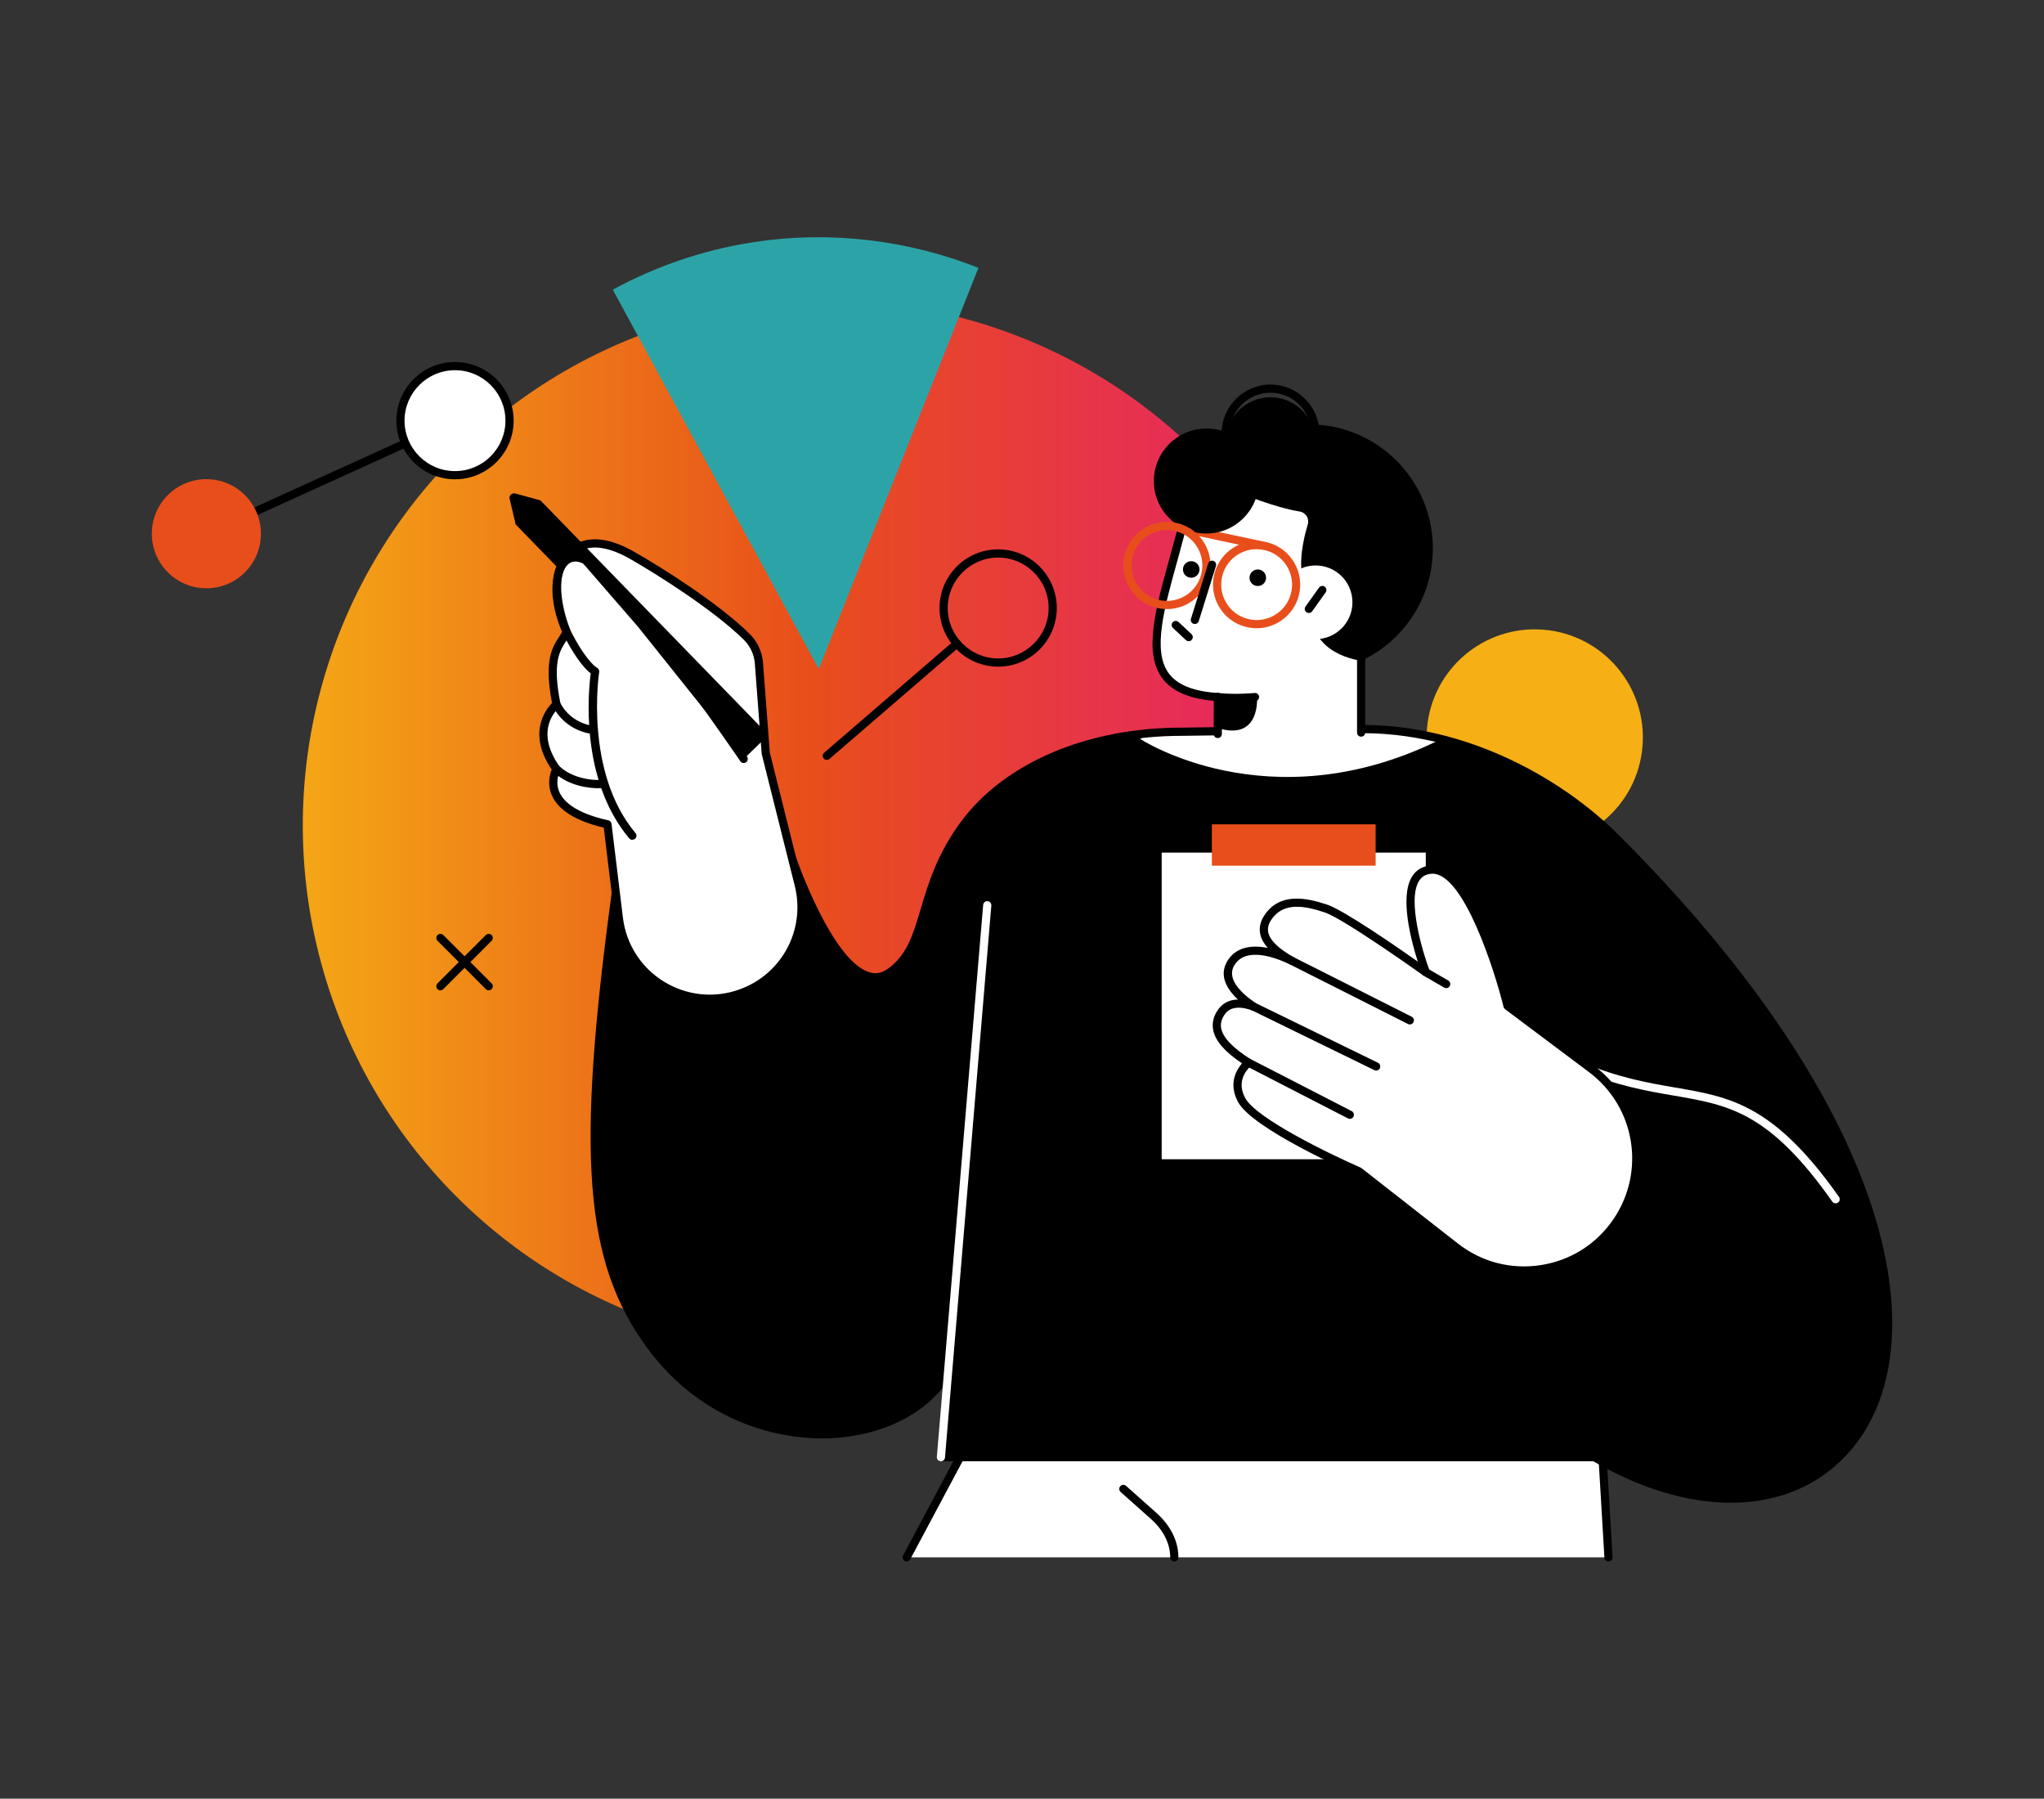 <svg xmlns="http://www.w3.org/2000/svg" xmlns:xlink="http://www.w3.org/1999/xlink" id="Layer_1" data-name="Layer 1" viewBox="0 0 541 476"><rect x="0" y="0" width="541" height="476" fill="#333333" stroke="none"/><defs><style>      .cls-1 {        fill: #e84e1b;      }      .cls-1, .cls-2, .cls-3, .cls-4, .cls-5, .cls-6 {        stroke-width: 0px;      }      .cls-2 {        fill: url(#New_Gradient_Swatch_8);      }      .cls-3 {        fill: #2ca4a7;      }      .cls-4 {        fill: #000;      }      .cls-5 {        fill: #f6b015;      }      .cls-6 {        fill: #fff;      }    </style><linearGradient id="New_Gradient_Swatch_8" data-name="New Gradient Swatch 8" x1="65.88" y1="218.44" x2="362.54" y2="218.44" gradientTransform="translate(218.62 -90.93) rotate(45)" gradientUnits="userSpaceOnUse"><stop offset="0" stop-color="#f6b015"></stop><stop offset=".37" stop-color="#eb6719"></stop><stop offset=".5" stop-color="#e84e1b"></stop><stop offset="1" stop-color="#e61d73"></stop></linearGradient></defs><circle class="cls-5" cx="406.19" cy="195.16" r="28.62" transform="translate(178.29 583.92) rotate(-85.28)"></circle><g><g><circle class="cls-2" cx="219.07" cy="218.44" r="138.93" transform="translate(-90.29 218.89) rotate(-45)"></circle><path class="cls-3" d="M216.71,177.05l42.26-106.16c-6.33-2.51-12.98-4.49-19.89-5.87-27.28-5.45-54.22-.69-76.89,11.64l54.52,100.39Z"></path></g><path class="cls-4" d="M54.62,142.32c-.41,0-.8-.24-.98-.63-.25-.54,0-1.18.54-1.43l52.66-23.93c.54-.24,1.18,0,1.43.54.25.54,0,1.18-.54,1.43l-52.66,23.93c-.14.07-.3.1-.45.1Z"></path><path class="cls-4" d="M218.84,201.1c-.3,0-.61-.13-.82-.38-.39-.45-.34-1.14.11-1.52l34.43-29.69c.45-.39,1.13-.34,1.53.11.39.45.34,1.13-.11,1.52l-34.43,29.69c-.21.18-.46.26-.71.26Z"></path><path class="cls-4" d="M264.19,176.42c-8.56,0-15.52-6.96-15.52-15.52s6.96-15.52,15.52-15.52,15.52,6.96,15.52,15.52-6.96,15.52-15.52,15.52ZM264.19,147.55c-7.36,0-13.35,5.99-13.35,13.35s5.99,13.35,13.35,13.35,13.36-5.99,13.36-13.35-5.99-13.35-13.36-13.35Z"></path><circle class="cls-1" cx="54.62" cy="141.24" r="14.44"></circle><g><path class="cls-4" d="M116.56,262.08c-.28,0-.55-.11-.76-.32-.42-.42-.42-1.11,0-1.53l12.78-12.78c.42-.42,1.11-.42,1.53,0,.42.42.42,1.11,0,1.53l-12.78,12.78c-.21.21-.49.32-.76.32Z"></path><path class="cls-4" d="M129.35,262.08c-.28,0-.55-.11-.76-.32l-12.78-12.78c-.42-.42-.42-1.11,0-1.53.42-.42,1.11-.42,1.53,0l12.78,12.78c.42.42.42,1.11,0,1.53-.21.21-.49.32-.76.32Z"></path></g><circle class="cls-6" cx="120.43" cy="111.33" r="14.44"></circle><path class="cls-4" d="M120.43,126.84c-8.56,0-15.52-6.96-15.52-15.52s6.96-15.52,15.52-15.52,15.52,6.96,15.52,15.52-6.96,15.52-15.52,15.52ZM120.43,97.97c-7.36,0-13.36,5.99-13.36,13.35s5.99,13.35,13.36,13.35,13.35-5.99,13.35-13.35-5.99-13.35-13.35-13.35Z"></path></g><circle class="cls-4" cx="346.42" cy="145.12" r="32.82"></circle><polygon class="cls-6" points="423.74 378.38 257.99 378.38 240 412.13 425.74 412.13 423.74 378.38"></polygon><path class="cls-4" d="M240,413.21c-.17,0-.35-.04-.51-.13-.53-.28-.73-.94-.45-1.46l17.99-33.75c.19-.35.55-.57.95-.57h165.75c.57,0,1.05.45,1.08,1.02l2,33.75c.04.6-.42,1.11-1.02,1.14-.58.03-1.11-.42-1.14-1.02l-1.94-32.73h-164.09l-17.69,33.17c-.19.37-.57.57-.96.57Z"></path><path class="cls-4" d="M310.81,413.21c-.6,0-1.08-.48-1.08-1.08,0-3.62-1.81-7.22-5.09-10.14l-8.04-7.16c-.45-.4-.48-1.08-.09-1.53.4-.45,1.08-.48,1.53-.09l8.04,7.16c3.75,3.34,5.81,7.51,5.81,11.75,0,.6-.48,1.08-1.08,1.08Z"></path><path class="cls-4" d="M427.58,221.66c-13.38-13.36-40.11-30.48-71.84-28.6l-42.99.57c-26.28,0-46.98,10.15-57.59,24.51-12.71,17.21-9,31.6-19.59,39.14-12.49,8.91-25.84-29.84-25.84-29.84l-46.74,8.85c-9.64,70.89-6.88,97.06,9.07,118.91,24.13,33.05,70.09,29.28,80.36,5.14l-3.38,25.28h173c70.63,41.45,129.75-39.92,5.55-163.97Z"></path><path class="cls-6" d="M380.29,196.15c-7.9-2.7-16.76-4.11-25.81-3.52,0,0-46.56.58-50.43,1.24l-2.25,1.69s33.8,22.22,78.49.59Z"></path><path class="cls-4" d="M458.06,397.67c-11.25,0-23.74-3.63-36.32-10.96h-172.7c-.31,0-.61-.13-.81-.37-.21-.23-.3-.55-.26-.86l2.63-19.67c-5.55,7.86-15.33,13.15-27.25,14.52-15.53,1.78-37.38-3.53-52.16-23.76-16.56-22.69-18.73-50.82-9.27-120.41.06-.46.41-.83.87-.92l46.75-8.85c.53-.1,1.05.2,1.22.71.09.27,9.41,27.02,19.23,30.16,1.75.56,3.38.28,4.96-.85,5.11-3.64,6.71-9.03,8.73-15.84,1.92-6.46,4.3-14.51,10.62-23.06,11.54-15.62,33.39-24.95,58.46-24.95l42.98-.57c30.38-1.8,57.44,13.75,72.62,28.91,73.07,72.98,84.17,133.61,62.76,161.33-7.92,10.26-19.6,15.45-33.05,15.45ZM250.27,384.55h171.76c.19,0,.38.05.55.15,26.7,15.67,52.93,14.18,66.82-3.79,20.83-26.97,9.56-86.42-62.58-158.47-14.85-14.83-41.31-30.05-71.01-28.28l-43.04.57c-24.4,0-45.6,9-56.73,24.07-6.09,8.25-8.32,15.76-10.29,22.39-2.05,6.93-3.83,12.91-9.55,16.99-2.15,1.53-4.46,1.92-6.88,1.15-9.88-3.16-18.54-25.77-20.3-30.63l-45.07,8.54c-9.25,68.37-7.13,96.01,8.98,118.07,14.23,19.49,35.24,24.6,50.16,22.89,13.53-1.55,24.12-8.38,28.32-18.26.21-.5.76-.76,1.28-.62.52.14.86.65.79,1.19l-3.21,24.05Z"></path><path class="cls-4" d="M323.26,273.93c-.12,0-.24-.02-.36-.06-.56-.2-.86-.82-.66-1.38,8.97-25.43,37.76-15.44,60.88-7.41.56.2.86.81.67,1.38-.2.56-.81.86-1.38.67-28.27-9.81-50.49-15.59-58.14,6.09-.16.44-.57.72-1.02.72Z"></path><g><path class="cls-6" d="M202.69,199.34l-1.83-24.07c-.25-2.56-1.38-4.95-3.21-6.76-8.29-8.18-23.66-17.76-30.35-21.56-14.15-8.06-18.31,1.79-18.77,2.75-3.15,6.56,1.44,17.51,1.44,17.51-1.62,3.55-5.5,5.26-2.69,19.2,0,0-7.81,6.24-.02,17.11,0,0-5.87,10.33,13.51,14.6l3.01,24.81c1.87,15.44,17.59,25.16,32.24,19.92,11.75-4.2,18.4-16.63,15.37-28.74l-8.72-34.78Z"></path><path class="cls-4" d="M187.84,265.37c-4.63,0-9.23-1.28-13.29-3.8-6.59-4.07-10.9-10.82-11.83-18.5l-2.92-24.05c-7.36-1.74-11.97-4.59-13.71-8.49-1.33-2.99-.55-5.69-.06-6.88-6.53-9.58-1.59-15.88.08-17.6-2.17-11.24.05-14.69,1.84-17.48.31-.48.6-.93.84-1.4-.86-2.23-4.22-11.74-1.24-17.94,1.8-3.84,4.52-5.37,6.5-6,3.79-1.2,8.43-.27,13.78,2.78,7.5,4.27,22.37,13.65,30.57,21.73,2.01,1.98,3.26,4.61,3.53,7.42l1.82,24,8.69,34.69c3.19,12.71-3.72,25.62-16.05,30.02-2.79,1-5.68,1.49-8.55,1.49ZM157.47,144.89c-.98,0-1.9.14-2.76.41-1.56.5-3.72,1.73-5.16,4.78-2.95,6.13,1.38,16.62,1.42,16.73.12.28.11.59-.01.87-.34.75-.77,1.42-1.19,2.07-1.69,2.63-3.61,5.62-1.42,16.47.08.4-.07.81-.38,1.06-.28.23-6.88,5.78.19,15.64.25.34.27.8.06,1.16-.06.1-1.45,2.68-.13,5.61,1.49,3.31,5.96,5.87,12.93,7.4.45.1.79.47.84.93l3.01,24.81c.85,7.03,4.8,13.2,10.82,16.92,6.03,3.72,13.31,4.49,19.98,2.11,11.28-4.03,17.6-15.84,14.68-27.46l-8.72-34.78c-.02-.06-.02-.12-.03-.18l-1.83-24.07c-.22-2.28-1.25-4.44-2.9-6.07-8.06-7.94-23.23-17.47-30.12-21.4-3.51-2-6.63-3.01-9.3-3.01Z"></path><path class="cls-4" d="M158.51,208.59c-2.55,0-7.91-.5-11.97-4.27-.44-.41-.46-1.09-.06-1.53.41-.44,1.09-.46,1.53-.06,4.68,4.35,11.65,3.65,11.72,3.64.59-.07,1.13.36,1.19.96.06.59-.36,1.13-.96,1.19-.08,0-.61.06-1.45.06Z"></path><path class="cls-4" d="M156.25,194.12s-.09,0-.14,0c-.27-.03-6.55-.88-9.79-7.2-.27-.53-.06-1.18.47-1.46.53-.27,1.18-.06,1.45.47,2.72,5.31,8.08,6.04,8.13,6.04.59.07,1.01.61.94,1.21-.07.55-.53.95-1.07.95Z"></path><polygon class="cls-4" points="203.39 194.49 196.84 200.86 168.88 165.88 149.97 144.09 154.11 143.81 203.39 194.49"></polygon><path class="cls-4" d="M154.51,144.22l-6.36,6.56-11.66-11.99-1.6-6.78c-.21-.88.6-1.65,1.47-1.42l6.68,1.83,11.47,11.8Z"></path><path class="cls-4" d="M167.37,222.25c-.31,0-.61-.13-.83-.39-13.18-15.68-10.78-39.22-10.19-43.66-1.13-.86-3.47-3.17-6.64-9.11-4.38-8.2-4.69-18.02-.69-21.45,1.27-1.09,4.06-2.42,8.46.89,10.13,7.6,39.03,49.9,40.25,51.7.34.49.21,1.17-.28,1.5-.5.34-1.17.21-1.5-.28-.3-.44-29.92-43.8-39.76-51.19-1.68-1.26-4.04-2.45-5.76-.98-2.86,2.45-2.96,11.01,1.19,18.79,3.91,7.32,6.34,8.61,6.36,8.62.42.21.68.69.61,1.15-.04.26-4.03,26.39,9.61,42.62.38.46.33,1.14-.13,1.52-.2.17-.45.25-.7.25Z"></path></g><rect class="cls-6" x="307.48" y="225.62" width="69.9" height="81.15" transform="translate(684.85 532.4) rotate(180)"></rect><path class="cls-4" d="M351.13,122.08c-.74-6.68-5.78-12.03-11.9-14.46-3.08-1.22-6.53-1.02-9.44.57-2.35,1.28-4.61,3.64-4.6,6.37-5.11-2.3-11.45.04-14.37,4.77-4.4,7.12-3.37,17.51,3.72,22.59,4.06,2.91,8.41,2.26,13.08,2.49,6.22.3,12.67-1.56,17.26-5.89,4.4-4.14,6.92-10.39,6.25-16.44Z"></path><path class="cls-6" d="M360.26,174.9c-17.2-3.13-12.92-17.55-12.92-17.55-4.79-3.83-2.68-13.6-1.2-18.58.46-1.54-.53-3.13-2.12-3.4-14.53-2.43-26.36-12.57-29.7-.96-.73,2.53-.86,2.91-1.69,6.07-6.23,23.8-14.42,42.39,9.69,43.99l-.03,12.95,37.95-1.27v-21.25Z"></path><path class="cls-4" d="M360.26,194.95c-.6,0-1.08-.48-1.08-1.08v-19.45c0-.6.48-1.08,1.08-1.08s1.08.48,1.08,1.08v19.45c0,.6-.48,1.08-1.08,1.08Z"></path><path class="cls-4" d="M322.32,195.32c-.6,0-1.08-.49-1.08-1.08l.02-9.77c0-.6.49-1.08,1.08-1.08.6,0,1.08.49,1.08,1.08l-.02,9.77c0,.6-.49,1.08-1.08,1.08Z"></path><path class="cls-4" d="M322.34,185.55c-7.38-.49-12.21-2.54-14.86-6.27-4.8-6.77-1.63-18.2,2.04-31.44.69-2.47,1.39-5.02,2.08-7.63.15-.58.74-.93,1.32-.77.58.15.92.74.77,1.32-.69,2.62-1.4,5.18-2.08,7.66-3.53,12.71-6.57,23.69-2.37,29.62,2.25,3.17,6.55,4.92,13.17,5.36.6.04,1.05.56,1.01,1.15-.04.57-.51,1.01-1.08,1.01Z"></path><path class="cls-1" d="M334.24,145.46c-.07,0-.15,0-.23-.02l-23.74-5.06c-.59-.12-.96-.7-.83-1.28.13-.58.7-.96,1.28-.83l23.74,5.06c.59.12.96.7.83,1.28-.11.51-.56.86-1.06.86Z"></path><path class="cls-4" d="M327.06,185.78c-1.49,0-3.17-.06-4.84-.24-.59-.06-1.02-.6-.96-1.19.06-.59.59-1.02,1.19-.96,4.68.5,9.56,0,9.61,0,.6-.06,1.13.37,1.19.96.06.59-.37,1.13-.96,1.19-.14.01-2.34.24-5.23.24Z"></path><path class="cls-4" d="M332.7,184.51s.93,11.06-9.5,8.41l-.37-8.14,9.87-.27Z"></path><path class="cls-4" d="M333.18,127.3c0,7.67-6.22,13.89-13.89,13.89s-13.89-6.22-13.89-13.89,6.22-13.89,13.89-13.89,13.89,6.22,13.89,13.89Z"></path><path class="cls-4" d="M348.14,117c0,6.56-5.31,11.87-11.87,11.87s-11.87-5.31-11.87-11.87,5.31-11.87,11.87-11.87,11.87,5.31,11.87,11.87Z"></path><path class="cls-4" d="M336.27,127.67c-7.14,0-12.95-5.81-12.95-12.95s5.81-12.95,12.95-12.95,12.95,5.81,12.95,12.95-5.81,12.95-12.95,12.95ZM336.27,103.93c-5.95,0-10.79,4.84-10.79,10.79s4.84,10.79,10.79,10.79,10.79-4.84,10.79-10.79-4.84-10.79-10.79-10.79Z"></path><rect class="cls-1" x="320.75" y="218.15" width="43.35" height="10.94"></rect><g><path class="cls-6" d="M357.96,159.39c0,5.38-4.36,9.75-9.75,9.75s-9.75-4.36-9.75-9.75,4.37-9.75,9.75-9.75,9.75,4.36,9.75,9.75Z"></path><path class="cls-4" d="M346.42,162.22c-.22,0-.44-.07-.63-.2-.49-.35-.6-1.02-.25-1.51l3.57-5c.35-.49,1.02-.6,1.51-.25.49.35.6,1.02.25,1.51l-3.57,5c-.21.3-.54.45-.88.45Z"></path></g><path class="cls-4" d="M335.1,152.89c0,1.21-.98,2.19-2.19,2.19s-2.19-.98-2.19-2.19.98-2.19,2.19-2.19,2.19.98,2.19,2.19Z"></path><path class="cls-4" d="M317.48,150.7c0,1.21-.98,2.19-2.19,2.19s-2.19-.98-2.19-2.19.98-2.19,2.19-2.19,2.19.98,2.19,2.19Z"></path><path class="cls-1" d="M332.6,166.25c-.6,0-1.2-.05-1.81-.14-3.05-.48-5.72-2.12-7.53-4.62-1.81-2.49-2.54-5.54-2.06-8.59.48-3.04,2.12-5.72,4.61-7.53,2.49-1.81,5.55-2.54,8.59-2.06,6.28,1,10.59,6.92,9.59,13.21-.9,5.68-5.82,9.74-11.39,9.74ZM332.58,145.33c-1.96,0-3.87.62-5.49,1.79-2.03,1.47-3.36,3.65-3.75,6.12-.39,2.47.2,4.95,1.68,6.98,1.47,2.03,3.65,3.36,6.12,3.75,5.12.81,9.92-2.69,10.73-7.79.81-5.11-2.69-9.92-7.79-10.73-.5-.08-.99-.12-1.49-.12Z"></path><path class="cls-1" d="M308.86,161.18c-.6,0-1.2-.05-1.81-.14-3.05-.48-5.72-2.12-7.53-4.62-1.81-2.49-2.54-5.54-2.06-8.59.99-6.28,6.92-10.59,13.2-9.59,3.05.48,5.72,2.12,7.53,4.62,1.81,2.49,2.54,5.54,2.06,8.59-.9,5.68-5.82,9.74-11.39,9.74ZM308.85,140.26c-4.53,0-8.53,3.3-9.26,7.91-.39,2.47.2,4.95,1.68,6.98,1.47,2.03,3.65,3.36,6.12,3.75,5.13.81,9.92-2.69,10.73-7.79.39-2.47-.2-4.95-1.68-6.98-1.47-2.03-3.65-3.36-6.12-3.75-.5-.08-.99-.12-1.47-.12Z"></path><path class="cls-4" d="M316.25,165.14c-.11,0-.21-.02-.32-.05-.57-.18-.89-.78-.71-1.35l4.56-14.61c.18-.57.78-.89,1.35-.71.57.18.89.78.71,1.35l-4.56,14.61c-.14.46-.57.76-1.03.76Z"></path><path class="cls-4" d="M314.62,169.68c-.26,0-.53-.1-.74-.29l-3.42-3.2c-.44-.41-.46-1.09-.05-1.53.41-.44,1.09-.46,1.53-.05l3.42,3.2c.44.41.46,1.09.05,1.53-.21.23-.5.34-.79.34Z"></path><path class="cls-6" d="M249.04,386.71s-.06,0-.09,0c-.6-.05-1.04-.57-.99-1.17l12.26-146.06c.05-.6.6-1.04,1.17-.99.6.05,1.04.57.99,1.17l-12.26,146.06c-.05.56-.52.99-1.08.99Z"></path><path class="cls-6" d="M485.85,318.45c-.34,0-.68-.16-.88-.46-16.74-23.73-27.32-25.55-41.97-28.06-7.05-1.21-15.05-2.58-24.91-6.71-.55-.23-.81-.86-.58-1.42.23-.55.87-.81,1.42-.58,9.63,4.04,17.5,5.39,24.44,6.58,14.59,2.5,26.11,4.48,43.37,28.94.35.49.23,1.16-.26,1.51-.19.13-.41.2-.62.2Z"></path><path class="cls-6" d="M421.21,282.85l-22.21-16.65s-9.19-37.13-20.36-36.05c-11.17,1.08-1.26,27.14-1.26,27.14,0,0-21.05-15.05-26.41-16.85-5.36-1.8-11.75-3.06-15.38,2.33-3.21,4.78,1.26,8.66,6.33,11.5-3.92-1.91-12.63-5.26-16.16.62-2.61,4.35,1.77,8.63,6.07,11.52-3.1-1.14-6.56-1.45-8.57,1.42-3.29,4.7.53,9.2,7.16,13.37-1.88,1.74-4.31,5.15-1.82,9.86,3.72,7.03,31.06,18.9,31.06,18.9l25.51,19.95c13.52,10.58,33.17,7.49,42.8-6.73,8.87-13.1,5.89-30.85-6.76-40.34Z"></path><path class="cls-4" d="M403.33,337.3c-6.8,0-13.34-2.25-18.82-6.53l-25.4-19.86c-2.28-1-27.7-12.23-31.46-19.34-2.42-4.58-.7-8.09,1.09-10.17-4.55-3.04-7.05-5.92-7.63-8.79-.37-1.85.05-3.67,1.27-5.4.94-1.34,2.55-2.66,5.27-2.7-4.63-4.32-4.21-7.83-2.81-10.17,1.99-3.32,5.77-4.49,10.72-3.48-1.03-1.15-1.69-2.32-1.97-3.51-.41-1.73-.04-3.48,1.1-5.18,4.05-6.03,11.01-4.64,16.62-2.76,4.32,1.45,18.03,10.9,23.95,15.06-1.8-5.63-4.84-17.16-1.53-22.49,1.07-1.73,2.69-2.71,4.8-2.91,11.51-1.13,20.08,31.18,21.42,36.49l21.9,16.42c13.14,9.85,16.21,28.21,7.01,41.81-4.83,7.13-12.17,11.79-20.67,13.12-1.63.26-3.26.38-4.87.38ZM327.82,266.67c-1.61,0-2.84.59-3.67,1.78-.87,1.25-1.18,2.47-.92,3.73.49,2.44,3.11,5.17,7.77,8.11.28.18.47.48.5.81.03.33-.09.66-.34.89-1.88,1.74-3.68,4.64-1.6,8.56,2.91,5.49,23.03,15.16,30.53,18.42.09.04.16.08.24.14l25.51,19.95c6.3,4.93,14.13,6.96,22.03,5.72,7.9-1.24,14.73-5.57,19.21-12.2,8.56-12.64,5.7-29.71-6.51-38.86l-22.21-16.65c-.2-.15-.34-.36-.4-.61-2.46-9.92-10.56-35.25-18.82-35.25-.13,0-.26,0-.39.02-1.43.14-2.46.76-3.17,1.9-3.17,5.1.96,18.9,2.82,23.78.17.45.03.95-.35,1.24-.38.29-.9.3-1.29.02-.21-.15-20.98-14.98-26.13-16.71-5.18-1.74-10.92-2.88-14.13,1.91-.81,1.2-1.07,2.34-.8,3.48.49,2.06,2.77,4.24,6.76,6.48.51.29.7.93.43,1.44-.27.52-.9.73-1.43.47-3.41-1.66-11.66-4.96-14.76.21-2.19,3.65,1.92,7.49,5.75,10.06.45.31.61.9.36,1.39-.25.49-.83.71-1.33.52-1.37-.5-2.58-.76-3.63-.76Z"></path><g><path class="cls-4" d="M373.15,271.11c-.16,0-.33-.04-.48-.12l-31.24-15.76c-.53-.27-.75-.92-.48-1.45.27-.53.92-.75,1.45-.48l31.24,15.76c.53.27.75.92.48,1.45-.19.38-.57.59-.97.59Z"></path><path class="cls-4" d="M382.77,261.5c-.18,0-.37-.05-.54-.15l-5.4-3.13c-.52-.3-.69-.96-.39-1.48.3-.52.96-.69,1.48-.39l5.4,3.13c.52.3.69.96.39,1.48-.2.35-.56.54-.94.54Z"></path><path class="cls-4" d="M364.24,283.31c-.16,0-.32-.04-.47-.11l-32.41-15.82c-.54-.26-.76-.91-.5-1.45.26-.54.9-.76,1.45-.5l32.41,15.82c.54.26.76.91.5,1.45-.19.38-.57.61-.97.61Z"></path><path class="cls-4" d="M357.27,296.09c-.17,0-.33-.04-.49-.12l-26.85-13.81c-.53-.27-.74-.93-.47-1.46.27-.53.92-.74,1.45-.47l26.85,13.81c.53.27.74.92.47,1.46-.19.37-.57.59-.96.59Z"></path></g></svg>